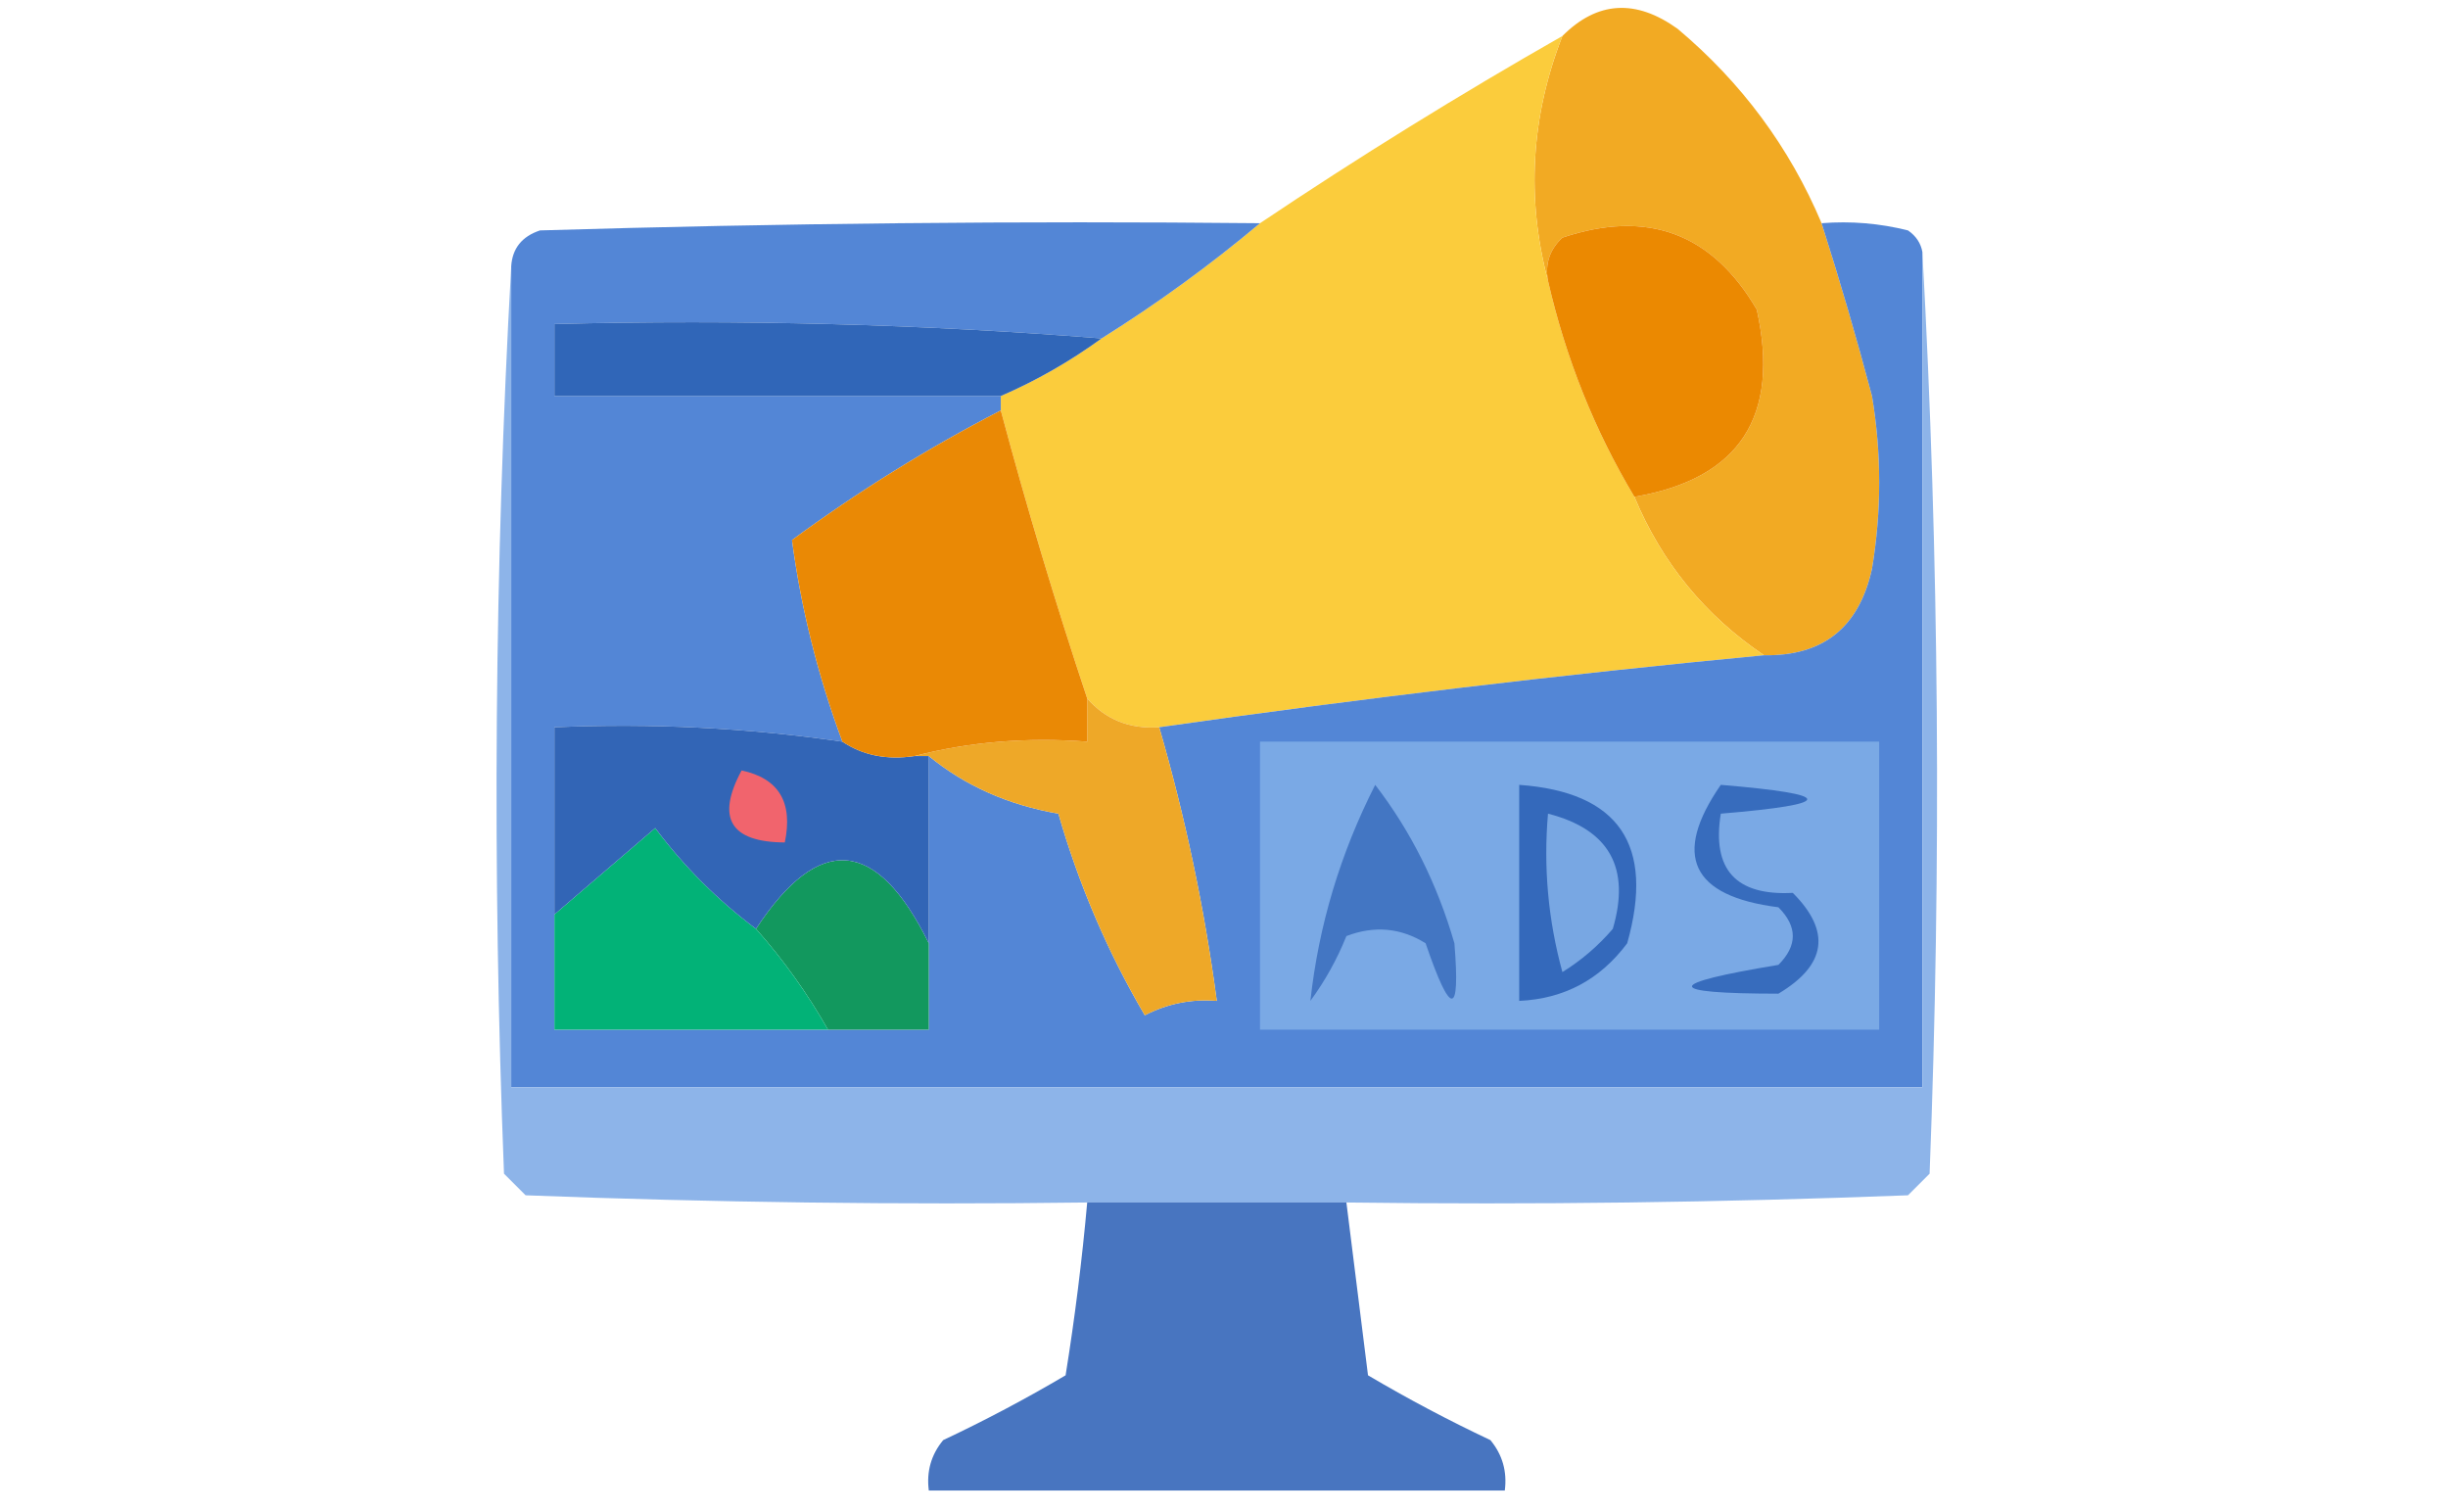 <svg xmlns="http://www.w3.org/2000/svg" xmlns:xlink="http://www.w3.org/1999/xlink" width="170px" height="105px" style="shape-rendering:geometricPrecision; text-rendering:geometricPrecision; image-rendering:optimizeQuality; fill-rule:evenodd; clip-rule:evenodd"><g><path style="opacity:0.993" fill="#f2aa23" d="M 126.5,15.5 C 127.757,19.441 128.924,23.441 130,27.5C 130.667,31.5 130.667,35.5 130,39.5C 129.101,43.571 126.601,45.571 122.5,45.5C 118.402,42.735 115.402,39.069 113.5,34.5C 120.803,33.251 123.636,28.917 122,21.5C 118.898,16.187 114.398,14.52 108.5,16.5C 107.614,17.325 107.281,18.325 107.5,19.5C 105.98,13.772 106.313,8.105 108.5,2.5C 110.92,0.076 113.587,-0.091 116.5,2C 120.94,5.728 124.274,10.228 126.5,15.5 Z"></path></g><g><path style="opacity:0.994" fill="#fbcc3c" d="M 108.5,2.5 C 106.313,8.105 105.98,13.772 107.5,19.5C 108.734,24.883 110.734,29.883 113.5,34.5C 115.402,39.069 118.402,42.735 122.5,45.5C 108.457,46.839 94.457,48.505 80.5,50.5C 78.446,50.635 76.779,49.968 75.5,48.5C 73.302,41.904 71.302,35.237 69.5,28.5C 69.5,28.167 69.5,27.833 69.5,27.5C 71.969,26.431 74.302,25.098 76.5,23.5C 80.382,21.066 84.048,18.399 87.5,15.5C 94.332,10.916 101.332,6.583 108.5,2.5 Z"></path></g><g><path style="opacity:0.981" fill="#5185d6" d="M 87.5,15.5 C 84.048,18.399 80.382,21.066 76.5,23.5C 64.011,22.505 51.344,22.171 38.5,22.5C 38.5,24.167 38.5,25.833 38.5,27.5C 48.833,27.5 59.167,27.5 69.5,27.5C 69.5,27.833 69.5,28.167 69.5,28.5C 64.443,31.113 59.61,34.113 55,37.5C 55.624,42.224 56.791,46.891 58.5,51.5C 51.922,50.54 45.255,50.207 38.5,50.5C 38.5,54.833 38.5,59.167 38.5,63.5C 38.5,66.167 38.5,68.833 38.5,71.5C 44.833,71.5 51.167,71.5 57.5,71.5C 59.833,71.5 62.167,71.5 64.5,71.5C 64.5,69.5 64.5,67.5 64.5,65.5C 64.5,61.167 64.5,56.833 64.5,52.5C 67.026,54.568 70.026,55.901 73.5,56.5C 74.924,61.447 76.924,66.114 79.5,70.5C 81.071,69.691 82.738,69.357 84.5,69.5C 83.641,63.065 82.308,56.731 80.5,50.5C 94.457,48.505 108.457,46.839 122.5,45.5C 126.601,45.571 129.101,43.571 130,39.5C 130.667,35.5 130.667,31.5 130,27.5C 128.924,23.441 127.757,19.441 126.5,15.5C 128.527,15.338 130.527,15.505 132.5,16C 133.056,16.383 133.389,16.883 133.5,17.5C 133.5,36.833 133.5,56.167 133.5,75.5C 100.833,75.5 68.167,75.5 35.5,75.5C 35.5,56.5 35.5,37.5 35.5,18.5C 35.577,17.25 36.244,16.417 37.5,16C 54.163,15.5 70.83,15.333 87.5,15.5 Z"></path></g><g><path style="opacity:1" fill="#eb8901" d="M 113.5,34.5 C 110.734,29.883 108.734,24.883 107.5,19.5C 107.281,18.325 107.614,17.325 108.5,16.5C 114.398,14.52 118.898,16.187 122,21.5C 123.636,28.917 120.803,33.251 113.5,34.5 Z"></path></g><g><path style="opacity:0.968" fill="#89b2e8" d="M 133.5,17.5 C 134.663,38.663 134.829,59.996 134,81.5C 133.5,82 133,82.5 132.5,83C 119.504,83.5 106.504,83.667 93.5,83.5C 87.5,83.5 81.5,83.5 75.5,83.5C 62.496,83.667 49.496,83.5 36.5,83C 36,82.5 35.5,82 35,81.5C 34.171,60.329 34.337,39.329 35.5,18.5C 35.5,37.5 35.5,56.5 35.5,75.5C 68.167,75.5 100.833,75.5 133.5,75.5C 133.5,56.167 133.5,36.833 133.5,17.5 Z"></path></g><g><path style="opacity:1" fill="#12985e" d="M 64.5,65.5 C 64.5,67.5 64.5,69.5 64.5,71.5C 62.167,71.5 59.833,71.5 57.5,71.5C 56.079,68.991 54.412,66.657 52.5,64.5C 56.88,57.828 60.88,58.162 64.5,65.5 Z"></path></g><g><path style="opacity:1" fill="#02b277" d="M 52.5,64.5 C 54.412,66.657 56.079,68.991 57.5,71.5C 51.167,71.5 44.833,71.5 38.5,71.5C 38.5,68.833 38.5,66.167 38.5,63.5C 40.814,61.523 43.147,59.523 45.5,57.5C 47.494,60.161 49.827,62.494 52.5,64.5 Z"></path></g><g><path style="opacity:1" fill="#7aa9e5" d="M 87.5,51.5 C 101.833,51.5 116.167,51.5 130.5,51.5C 130.5,58.167 130.5,64.833 130.5,71.5C 116.167,71.5 101.833,71.5 87.5,71.5C 87.5,64.833 87.5,58.167 87.5,51.5 Z"></path></g><g><path style="opacity:1" fill="#376cbd" d="M 119.5,54.5 C 127.5,55.167 127.5,55.833 119.5,56.5C 118.874,60.375 120.541,62.209 124.5,62C 127.172,64.679 126.838,67.012 123.5,69C 115.5,68.991 115.5,68.324 123.5,67C 124.833,65.667 124.833,64.333 123.5,63C 117.444,62.231 116.111,59.398 119.5,54.5 Z"></path></g><g><path style="opacity:1" fill="#4376c3" d="M 95.5,54.5 C 97.979,57.72 99.812,61.387 101,65.5C 101.42,70.623 100.753,70.623 99,65.5C 97.274,64.424 95.441,64.257 93.5,65C 92.853,66.609 92.02,68.109 91,69.5C 91.573,64.275 93.073,59.275 95.5,54.5 Z"></path></g><g><path style="opacity:1" fill="#3469bb" d="M 105.5,54.5 C 112.427,54.999 114.927,58.666 113,65.5C 111.117,68.024 108.617,69.358 105.5,69.5C 105.5,64.5 105.5,59.5 105.5,54.5 Z"></path></g><g><path style="opacity:1" fill="#78a7e3" d="M 107.5,56.5 C 111.748,57.588 113.248,60.255 112,64.5C 110.981,65.687 109.814,66.687 108.5,67.5C 107.511,63.893 107.177,60.226 107.5,56.5 Z"></path></g><g><path style="opacity:1" fill="#eea828" d="M 75.5,48.5 C 76.779,49.968 78.446,50.635 80.5,50.5C 82.308,56.731 83.641,63.065 84.5,69.5C 82.738,69.357 81.071,69.691 79.5,70.5C 76.924,66.114 74.924,61.447 73.5,56.5C 70.026,55.901 67.026,54.568 64.5,52.5C 64.167,52.5 63.833,52.5 63.5,52.5C 67.298,51.517 71.298,51.183 75.5,51.5C 75.5,50.5 75.5,49.5 75.5,48.5 Z"></path></g><g><path style="opacity:1" fill="#3265b6" d="M 58.5,51.5 C 59.919,52.451 61.585,52.785 63.5,52.5C 63.833,52.5 64.167,52.5 64.5,52.5C 64.5,56.833 64.5,61.167 64.5,65.5C 60.88,58.162 56.88,57.828 52.5,64.5C 49.827,62.494 47.494,60.161 45.5,57.5C 43.147,59.523 40.814,61.523 38.5,63.5C 38.5,59.167 38.5,54.833 38.5,50.5C 45.255,50.207 51.922,50.54 58.5,51.5 Z"></path></g><g><path style="opacity:1" fill="#f1646d" d="M 51.5,53.5 C 54.084,54.048 55.084,55.715 54.5,58.5C 50.716,58.475 49.716,56.808 51.5,53.5 Z"></path></g><g><path style="opacity:1" fill="#ea8905" d="M 69.5,28.5 C 71.302,35.237 73.302,41.904 75.5,48.5C 75.5,49.5 75.5,50.5 75.5,51.5C 71.298,51.183 67.298,51.517 63.5,52.5C 61.585,52.785 59.919,52.451 58.5,51.5C 56.791,46.891 55.624,42.224 55,37.5C 59.61,34.113 64.443,31.113 69.5,28.5 Z"></path></g><g><path style="opacity:1" fill="#3066b8" d="M 76.5,23.5 C 74.302,25.098 71.969,26.431 69.5,27.5C 59.167,27.5 48.833,27.5 38.5,27.5C 38.5,25.833 38.5,24.167 38.5,22.5C 51.344,22.171 64.011,22.505 76.5,23.5 Z"></path></g><g><path style="opacity:0.916" fill="#3869ba" d="M 75.5,83.5 C 81.5,83.5 87.5,83.5 93.5,83.5C 93.999,87.49 94.499,91.49 95,95.5C 97.754,97.127 100.588,98.627 103.5,100C 104.337,101.011 104.67,102.178 104.5,103.5C 91.167,103.5 77.833,103.5 64.5,103.5C 64.33,102.178 64.663,101.011 65.5,100C 68.412,98.627 71.246,97.127 74,95.5C 74.642,91.509 75.142,87.509 75.5,83.5 Z"></path></g></svg>
